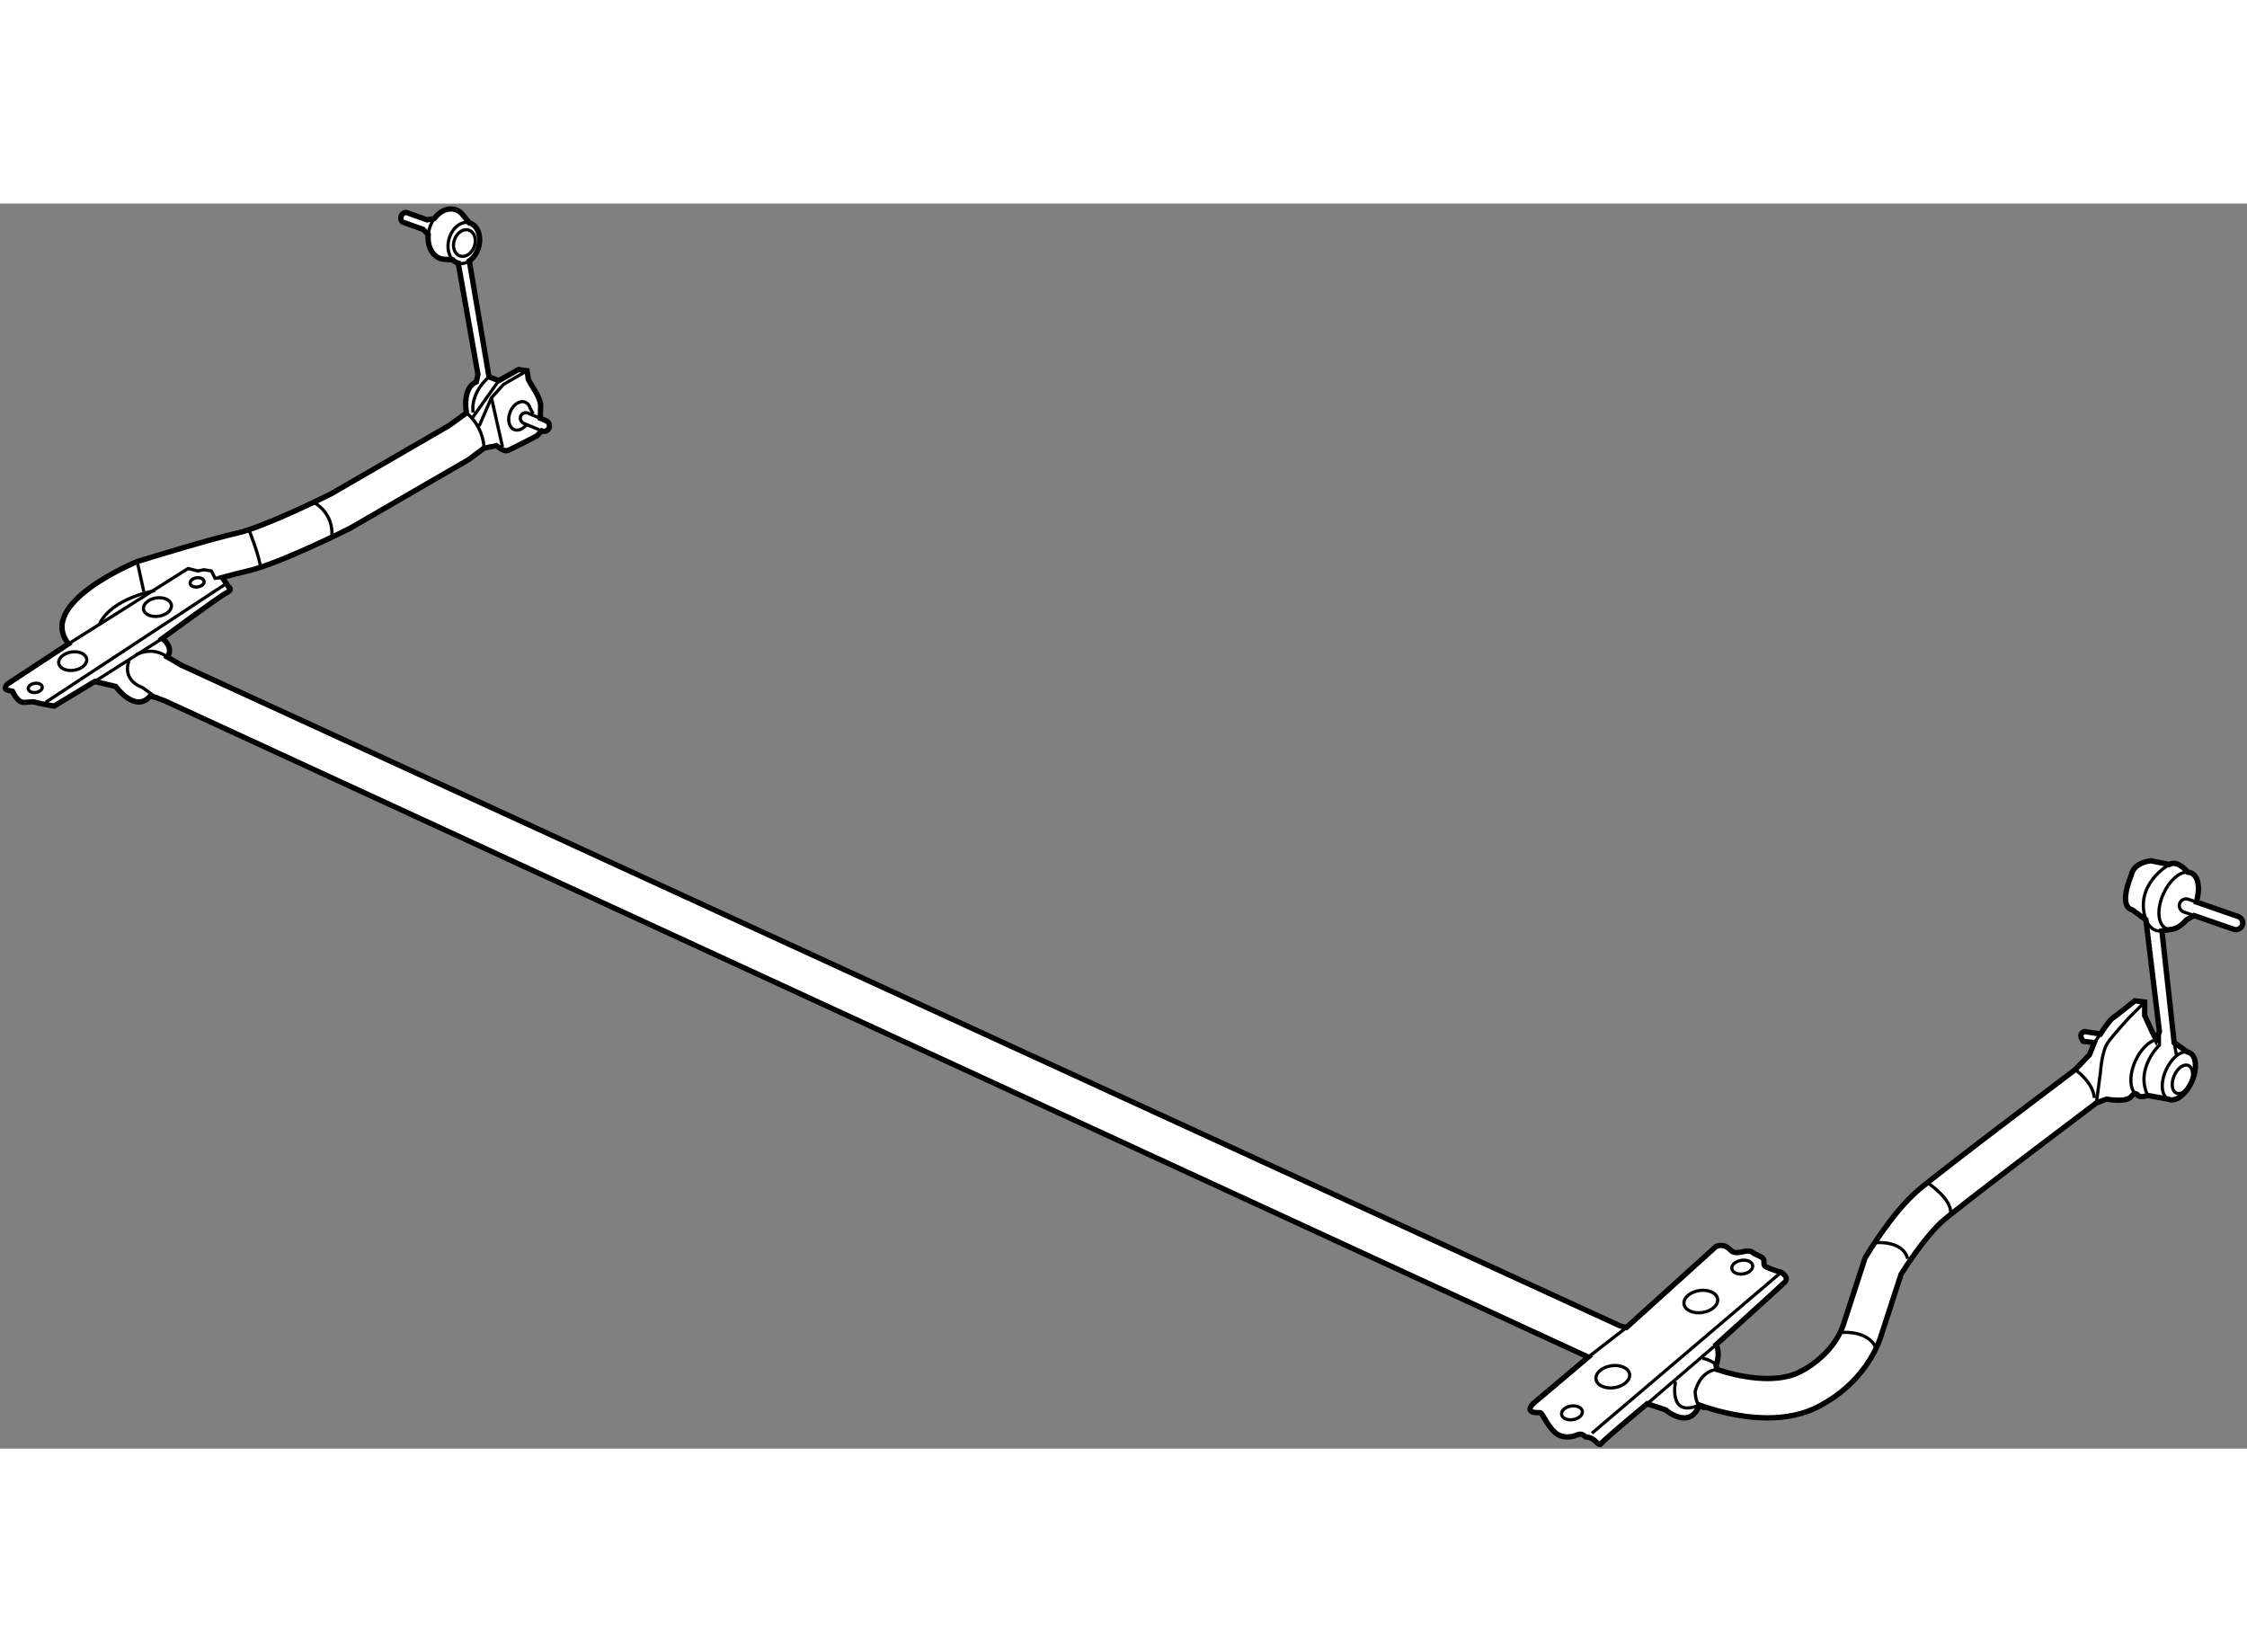 <?xml version="1.0" encoding="utf-8"?>
<!-- Generator: Adobe Illustrator 15.1.0, SVG Export Plug-In . SVG Version: 6.00 Build 0)  -->
<!DOCTYPE svg PUBLIC "-//W3C//DTD SVG 1.1//EN" "http://www.w3.org/Graphics/SVG/1.1/DTD/svg11.dtd">
<svg version="1.1" xmlns="http://www.w3.org/2000/svg" xmlns:xlink="http://www.w3.org/1999/xlink" x="0px" y="0px" width="244.8px"
	 height="180px" viewBox="4.938 21.461 210.246 116.499" enable-background="new 0 0 244.8 180" xml:space="preserve">
	
<rect x="4.938" y="21.461" width="210.246" height="116.499" fill="#808080" stroke="none"/>
	
<g><path fill="#FFFFFF" stroke="#000000" stroke-width="0.5" d="M210.454,86.818l3.904,1.351c0.33,0.113,0.505,0.473,0.391,0.804l0,0
				c-0.114,0.329-0.474,0.504-0.804,0.391l-3.72-1.287l-0.712,0.413c-0.389,0.453-0.825,0.757-1.233,0.854l-1.06,0.167l1.149,10.458
				l1.232,0.875c0.063,0.01,0.124,0.028,0.184,0.055c0.666,0.298,0.769,1.516,0.229,2.721c-0.54,1.204-1.517,1.939-2.183,1.642
				l-1.937-0.352c-0.316,0.134-0.624,0.153-0.891,0.034c0,0-0.199-0.492-0.658,0.082c-0.46,0.575-2.299,0.23-2.299,0.23l-0.957,0.356
				c-1.166,0.879-3.521,2.657-6.013,4.554l0,0c-3.505,2.665-7.34,5.614-8.308,6.445l0,0c-1.303,1.094-3.009,3.543-3.699,4.641l0,0
				c-0.111,0.174-0.199,0.313-0.26,0.41l0,0l-1.922,5.914l-0.014,0.042c-1.44,3.987-4.738,5.822-5.4,6.188l0,0l0.001,0.003
				c-1.661,0.978-3.484,1.268-5.151,1.271l0,0c-2.764-0.014-5.231-0.784-6.39-1.204c-0.876,2.415-3.146,0.457-3.146,0.457
				l-1.725-0.575c0,0-4.022,3.333-4.252,3.678s-0.46-0.115-0.805-0.345s-0.689-0.229-0.689-0.229c-0.689-0.575-0.689,0-1.724,0
				c-1.035,0-1.494-0.69-2.069-1.609c-0.574-0.919-0.229-0.574-1.033-0.689c-0.805-0.114-0.115-0.805-0.115-0.805l5.172-4.367
				L20.408,68.013c-0.479-0.206-0.435-0.135-0.861-0.339l-0.575-0.115c-1.379,1.609-3.217-0.919-3.217-0.919l-1.954-0.459
				l-3.793,2.298c0,0-1.378-0.23-1.723-0.345c-0.345-0.115-0.575,0-1.149,0s-1.035-1.035-1.035-1.035s0,0-0.459-0.115
				s0-0.575,0-0.575l5.708-3.753c-3.064-3.831,6.426-7.698,6.426-7.698c1.487-0.458,6.896-2.115,9.417-2.679l0,0
				c1.063-0.225,3.38-1.164,5.275-2.026l0,0c1.727-0.778,3.176-1.496,3.449-1.631l0,0l11.045-6.394l1.624-1.178
				c0,0-0.459-2.298,0.919-2.911l0.153-0.69l-1.843-10.414c-0.19-0.053-0.358-0.156-0.497-0.297l-0.646-0.06
				c-0.151,0.008-0.303-0.007-0.451-0.048c-0.832-0.23-1.318-1.188-1.214-2.264l-0.478-0.489l-1.837-0.656
				c-0.21-0.075-0.305-0.338-0.216-0.589l0,0c0.088-0.25,0.332-0.393,0.541-0.318l1.884,0.673l0.677-0.132
				c0.497-0.677,1.235-1.033,1.92-0.844c0.242,0.067,0.454,0.195,0.632,0.371l0.727,0.888c0.764,0.211,1.152,1.226,0.865,2.267
				c-0.157,0.568-0.483,1.027-0.873,1.291l1.844,10.853l0.92,0.345l1.838-1.034l0.804,0.115l0.115,0.804l0.459,0.805
				c0,0,0.804,1.149,0.69,1.839l-0.031,1l0.545,0.229c0.263,0.11,0.387,0.414,0.277,0.677l0,0c-0.111,0.263-0.414,0.388-0.677,0.276
				l-0.459,0.459c0,0-2.413,1.264-2.758,1.379c-0.345,0.115-1.035-0.46-1.035-0.46l-1.148,0.23l-1.445,1.075L37.66,51.862
				l-0.052,0.026c-0.014,0.007-1.638,0.82-3.628,1.718l0,0c-2.015,0.899-4.293,1.875-5.988,2.263l0,0
				c-0.569,0.126-1.368,0.333-2.261,0.579l0.598,0.882c0,0,0.459,0.23-0.229,0.575c-0.69,0.345-5.977,4.252-5.977,4.252
				s1.149,0.804,0.46,1.724l1.297,0.76l0,0l0.018,0.009l134.606,61.814l0.609,0.166l8.39-7.585c0,0,0.459-0.229,0.919,0
				s0.46,0.574,1.034,0.574c0.575,0,1.034-0.345,1.494,0s1.034,0.345,1.034,0.805c0,0.459,0,0.459,0.575,0.689
				c0.574,0.229,1.034,0.345,1.034,0.345s0.804,0.459,0.345,0.92c-0.46,0.459-6.436,5.86-6.436,5.86c0.459,0.805,0,1.954,0,1.954
				l0.095,0.363c0.237,0.078,0.513,0.164,0.818,0.251l0,0c1.073,0.302,2.52,0.594,3.91,0.592l0,0c1.238,0.002,2.396-0.23,3.281-0.759
				l0,0l0.061-0.036l0.053-0.026h0.001c0.013-0.007,0.035-0.021,0.07-0.039l0,0c0.066-0.037,0.174-0.1,0.311-0.186l0,0
				c0.272-0.173,0.659-0.443,1.076-0.805l0,0c0.83-0.716,1.744-1.772,2.213-3.104l0,0l0,0l2.056-6.33l0.108-0.178
				c0.016-0.025,0.611-1.017,1.494-2.262l0,0c0.893-1.251,2.038-2.742,3.329-3.858l0,0c1.179-1.006,4.93-3.882,8.473-6.578l0,0
				c2.673-2.034,5.189-3.935,6.255-4.737l1.333-1.385l0.46-1.149l-1.034-0.115c0,0-0.575-0.688,0.115-0.919l1.493,0.23
				c0,0,0.805-1.265,1.149-1.495c0.345-0.229,2.069-1.608,2.069-1.608l0.919,0.115v1.264l0.689,1.494l0.379,0.76l0.312-0.76
				l-1.265-10.458l-1.264-0.92c-1.38-0.344-0.115-3.218-0.115-3.218c0.229-1.264,1.838-1.379,1.838-1.379l1.725,0.345
				c0.804-0.46,1.714,0.714,1.714,0.714c0.116,0.006,0.229,0.031,0.334,0.078c0.62,0.277,0.83,1.224,0.587,2.309L210.454,86.818z"></path><polyline fill="none" stroke="#000000" stroke-width="0.3" points="11.35,62.656 22.536,55.607 23.455,55.837 24.029,55.722 
				24.719,55.837 25.064,56.526 25.73,56.448 		"></polyline><line fill="none" stroke="#000000" stroke-width="0.3" x1="9.204" y1="68.134" x2="25.983" y2="57.101"></line><line fill="none" stroke="#000000" stroke-width="0.3" x1="13.801" y1="66.18" x2="20.122" y2="62.158"></line><path fill="none" stroke="#000000" stroke-width="0.3" d="M19.433,57.676c0,0-4.023,0.689-5.172,3.103"></path><path fill="none" stroke="#000000" stroke-width="0.3" d="M47.319,26.738c-0.418-0.423-0.583-1.189-0.367-1.969
				c0.288-1.04,1.141-1.712,1.905-1.501"></path><path fill="none" stroke="#000000" stroke-width="0.3" d="M45.578,22.854c-0.204,0.278-0.367,0.611-0.471,0.981
				c-0.049,0.178-0.082,0.356-0.099,0.53"></path><path fill="none" stroke="#000000" stroke-width="0.3" d="M47.815,27.035c0.347,0.096,0.711,0.01,1.033-0.209"></path><path fill="none" stroke="#000000" stroke-width="0.3" d="M55.634,42.735l-1.695-0.714c-0.263-0.11-0.388-0.414-0.277-0.677l0,0
				c0.11-0.263,0.415-0.387,0.677-0.276l1.149,0.484"></path><path fill="none" stroke="#000000" stroke-width="0.3" d="M54.158,42.198c-0.316,0.376-0.744,0.554-1.102,0.412
				c-0.493-0.196-0.667-0.93-0.385-1.639c0.283-0.708,0.912-1.123,1.406-0.926c0.231,0.092,0.393,0.302,0.469,0.573l0.283,0.51"></path><ellipse transform="matrix(0.94 0.341 -0.341 0.94 11.472 -14.992)" fill="none" stroke="#000000" stroke-width="0.3" cx="48.401" cy="25.153" rx="0.983" ry="1.278"></ellipse><path fill="none" stroke="#000000" stroke-width="0.3" d="M50.692,37.679c0,0-1.724,1.379-1.494,3.333"></path><polyline fill="none" stroke="#000000" stroke-width="0.3" points="54.255,37.104 52.071,38.368 50.922,39.632 49.773,42.275 		
				"></polyline><ellipse transform="matrix(0.988 -0.154 0.154 0.988 -8.878 3.73)" fill="none" stroke="#000000" stroke-width="0.3" cx="19.663" cy="59.227" rx="1.322" ry="0.863"></ellipse><ellipse transform="matrix(0.988 -0.154 0.154 0.988 -9.75 2.57)" fill="none" stroke="#000000" stroke-width="0.3" cx="11.733" cy="64.283" rx="1.322" ry="0.863"></ellipse><ellipse transform="matrix(0.988 -0.154 0.154 0.988 -18.339 25.535)" fill="none" stroke="#000000" stroke-width="0.3" cx="155.837" cy="131.269" rx="1.59" ry="1.036"></ellipse><ellipse transform="matrix(0.988 -0.154 0.154 0.988 -17.162 26.728)" fill="none" stroke="#000000" stroke-width="0.3" cx="164.079" cy="124.227" rx="1.59" ry="1.037"></ellipse><ellipse transform="matrix(0.988 -0.154 0.154 0.988 -16.603 27.235)" fill="none" stroke="#000000" stroke-width="0.3" cx="167.932" cy="121.055" rx="0.985" ry="0.642"></ellipse><ellipse transform="matrix(0.988 -0.153 0.153 0.988 -18.821 24.876)" fill="none" stroke="#000000" stroke-width="0.3" cx="152.072" cy="134.616" rx="0.985" ry="0.642"></ellipse><ellipse transform="matrix(0.988 -0.154 0.154 0.988 -8.489 4.283)" fill="none" stroke="#000000" stroke-width="0.3" cx="23.389" cy="56.905" rx="0.661" ry="0.431"></ellipse><ellipse transform="matrix(0.988 -0.154 0.154 0.988 -10.169 2.057)" fill="none" stroke="#000000" stroke-width="0.3" cx="8.219" cy="66.789" rx="0.661" ry="0.431"></ellipse><path fill="none" stroke="#000000" stroke-width="0.3" d="M34.258,49.401c0,0,1.954,0.919,1.724,3.333"></path><path fill="none" stroke="#000000" stroke-width="0.3" d="M28.167,51.814c0,0,1.148,2.873,1.148,3.792"></path><line fill="none" stroke="#000000" stroke-width="0.3" x1="17.776" y1="54.958" x2="18.399" y2="57.791"></line><line fill="none" stroke="#000000" stroke-width="0.3" x1="51.612" y1="38.023" x2="49.083" y2="41.586"></line><path fill="none" stroke="#000000" stroke-width="0.3" d="M48.586,41.05c0,0,1.532,1.111,1.647,3.294"></path><line fill="none" stroke="#000000" stroke-width="0.3" x1="50.922" y1="39.632" x2="51.956" y2="44.229"></line><path fill="none" stroke="#000000" stroke-width="0.3" d="M17.019,64.227c0,0-0.805,1.724,1.265,2.528l1.264,0.919"></path><path fill="none" stroke="#000000" stroke-width="0.3" d="M17.709,63.652c0,0,1.494-0.805,2.873,0.229"></path><line fill="none" stroke="#000000" stroke-width="0.3" x1="159.066" y1="133.756" x2="165.503" y2="128.239"></line><line fill="none" stroke="#000000" stroke-width="0.3" x1="153.551" y1="129.389" x2="157.113" y2="126.631"></line><line fill="none" stroke="#000000" stroke-width="0.3" x1="153.896" y1="136.514" x2="171.594" y2="121.459"></line><path fill="none" stroke="#000000" stroke-width="0.3" d="M161.71,131.688c0,0-0.719,3.452,2.227,2.187"></path><path fill="none" stroke="#000000" stroke-width="0.3" d="M164.238,129.504c0,0,1.455,0.267,1.359,1.053
				c0,0-1.475-0.019-2.049,2.05c0,0,0,1.608,0.92,1.608"></path><path fill="none" stroke="#000000" stroke-width="0.3" d="M177.34,127.091c0,0,2.298-0.23,3.104,1.379"></path><path fill="none" stroke="#000000" stroke-width="0.3" d="M180.213,118.701c0,0,2.758-0.346,3.218,1.494"></path><path fill="none" stroke="#000000" stroke-width="0.3" d="M185.27,113.069c0,0,2.299,1.494,2.184,2.873"></path><path fill="none" stroke="#000000" stroke-width="0.3" d="M207.833,105.26c-0.666-0.298-0.769-1.518-0.229-2.722
				c0.492-1.098,1.348-1.806,1.999-1.695"></path><path fill="none" stroke="#000000" stroke-width="0.3" d="M206.68,99.693c-0.693,0.165-1.466,0.928-1.947,2.003
				c-0.644,1.437-0.521,2.891,0.273,3.246"></path><path fill="none" stroke="#000000" stroke-width="0.3" d="M208.28,89.343c-0.23,0.055-0.452,0.043-0.65-0.046
				c-0.794-0.355-0.917-1.808-0.273-3.244c0.558-1.245,1.507-2.069,2.268-2.035"></path><path fill="none" stroke="#000000" stroke-width="0.3" d="M210.226,88.076l-0.95-0.328c-0.33-0.113-0.505-0.475-0.392-0.805l0,0
				c0.114-0.329,0.475-0.504,0.805-0.39l0.766,0.265"></path><path fill="none" stroke="#000000" stroke-width="0.3" d="M207.91,83.304c0,0-3.333,1.839-2.184,5.172
				c0,0,0.434,1.201,1.494,1.034"></path><path fill="none" stroke="#000000" stroke-width="0.3" d="M201.092,105.611l0.382-2.885c0,0,0.115-1.954,0.69-2.759
				c0.574-0.804,1.953-2.299,1.953-2.299l1.494-1.493"></path><path fill="none" stroke="#000000" stroke-width="0.3" d="M206.991,98.934v1.264c0,0-2.305,2.182-1.095,4.711"></path><line fill="none" stroke="#000000" stroke-width="0.3" x1="201.474" y1="99.164" x2="200.899" y2="99.968"></line><path fill="none" stroke="#000000" stroke-width="0.3" d="M199.106,102.502c0,0,1.679,1.144,1.793,2.638"></path><ellipse transform="matrix(0.918 0.397 -0.397 0.918 58.225 -74.518)" fill="none" stroke="#000000" stroke-width="0.3" cx="209.107" cy="103.382" rx="0.844" ry="1.407"></ellipse><line fill="none" stroke="#000000" stroke-width="0.3" x1="208.37" y1="99.968" x2="208.6" y2="101.232"></line></g>


</svg>